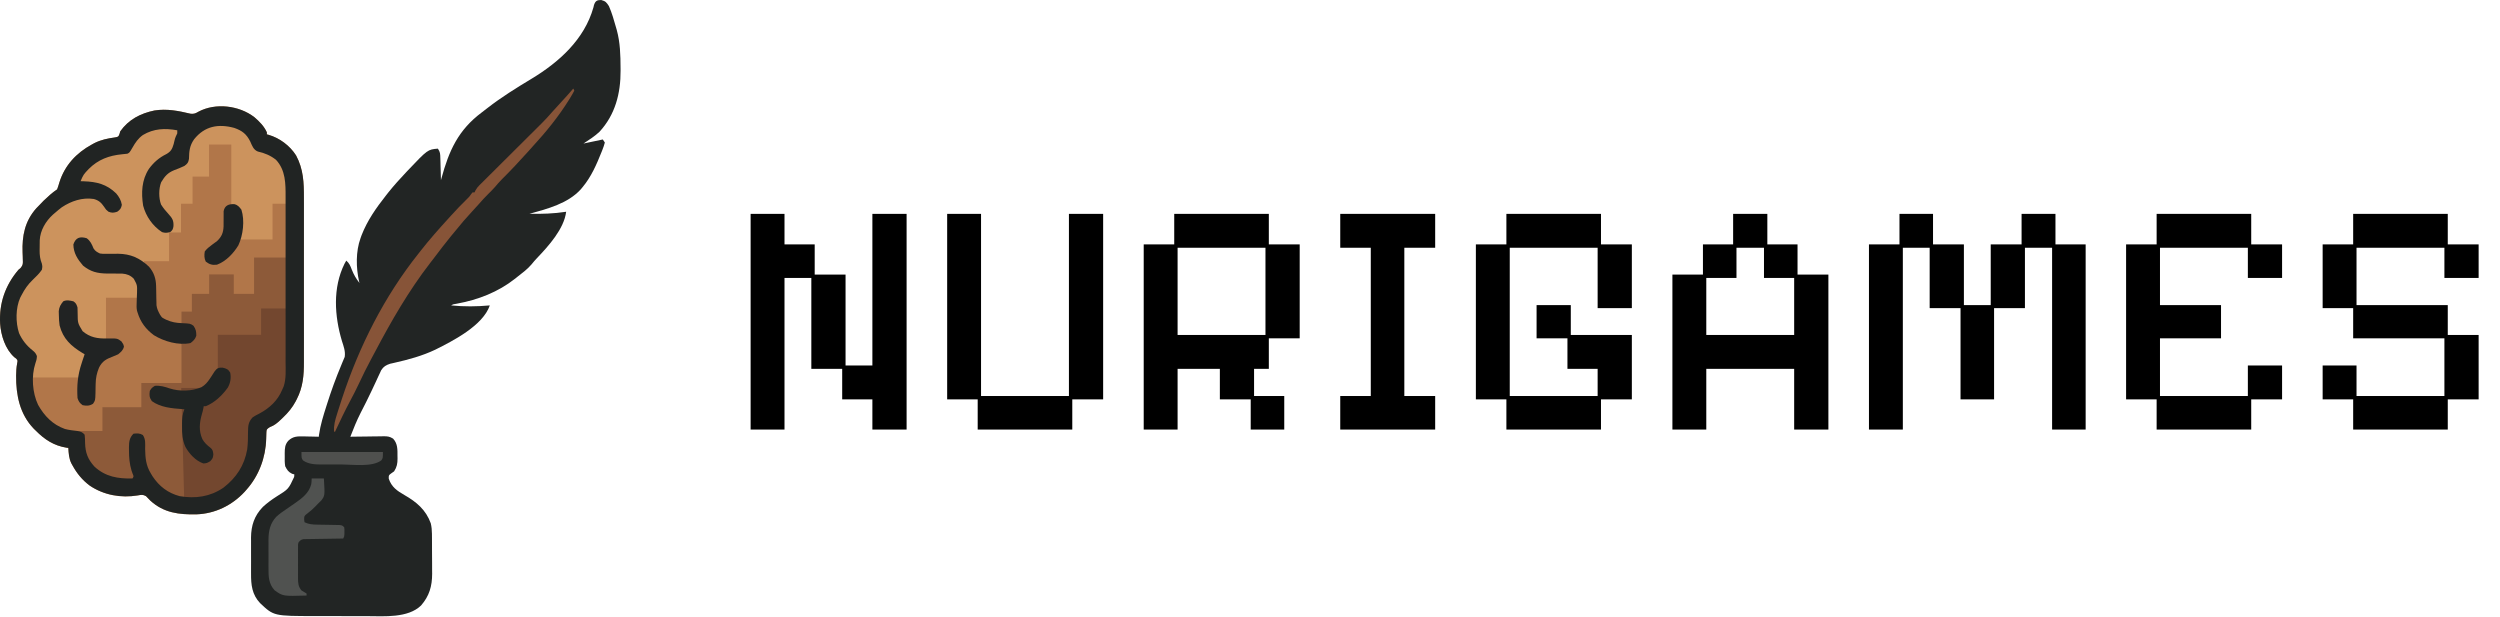 <svg width="2115" height="522" viewBox="0 0 2115 522" fill="none" xmlns="http://www.w3.org/2000/svg">
    <path d="M215.136 99.08C219.497 102.817 223.351 106.676 225.76 111.962C225.76 112.53 225.76 113.099 225.76 113.684C226.22 113.801 226.679 113.917 227.153 114.038C236.563 116.756 245.239 123.23 250.497 131.528C256.72 143.149 257.145 154.554 257.099 167.4C257.103 169.056 257.107 170.712 257.113 172.369C257.124 176.837 257.12 181.305 257.112 185.773C257.105 190.466 257.111 195.159 257.115 199.852C257.12 207.729 257.114 215.606 257.102 223.483C257.087 232.571 257.092 241.658 257.106 250.745C257.118 258.57 257.12 266.395 257.113 274.22C257.109 278.884 257.108 283.548 257.117 288.211C257.124 292.596 257.119 296.981 257.104 301.366C257.101 302.969 257.102 304.571 257.107 306.174C257.144 317.432 256.32 327.523 251.059 337.716C250.761 338.299 250.464 338.882 250.157 339.483C247.353 344.756 243.87 348.994 239.54 353.11C238.879 353.748 238.219 354.385 237.538 355.041C234.562 357.8 232.18 359.93 228.344 361.292C225.5 363.179 225.5 363.179 225.349 366.11C225.284 367.834 225.22 369.559 225.188 371.285C224.796 386.947 218.999 402.561 208.535 414.259C207.981 414.893 207.427 415.526 206.856 416.18C196.197 427.627 181.891 434.567 166.196 435.134C151.505 435.411 138.56 433.953 127.174 423.504C125.937 422.292 124.726 421.052 123.554 419.776C121.028 418.25 119.417 418.61 116.58 419.109C102.334 421.458 87.916 418.918 75.903 410.814C69.503 405.995 65.102 400.595 61.262 393.589C60.961 393.048 60.66 392.507 60.35 391.95C58.318 387.817 58.081 383.47 57.817 378.948C57.315 378.883 56.814 378.819 56.297 378.752C45.63 377.042 37.755 371.896 30.257 364.306C29.719 363.787 29.18 363.267 28.626 362.732C16.699 350.348 13.532 334.337 13.641 317.782C13.709 314.274 13.841 310.92 14.503 307.471C15.03 304.939 15.03 304.939 13.732 303.397C13.217 303.016 12.702 302.635 12.171 302.243C4.486 295.451 0.812 283.846 0.114 273.876C-0.862 256.585 4.452 241.343 15.616 228.23C16.218 227.721 16.819 227.212 17.439 226.688C19.55 224.211 19.431 222.939 19.307 219.725C19.284 218.734 19.261 217.742 19.238 216.721C19.177 215.17 19.177 215.17 19.115 213.589C18.591 199.413 21.062 187.05 30.742 176.178C32.004 174.857 33.276 173.546 34.564 172.249C35.292 171.485 36.02 170.721 36.77 169.934C40.443 166.45 44.126 163.003 48.343 160.191C49.08 158.195 49.7 156.257 50.281 154.217C54.745 139.949 64.556 129.429 77.626 122.297C78.367 121.89 79.109 121.484 79.873 121.065C85.598 118.203 91.075 117.108 97.357 116.241C100.165 115.704 100.165 115.704 101.085 113.385C101.301 112.631 101.518 111.877 101.741 111.101C108.913 101.04 118.773 95.986 130.636 93.479C141.3 91.812 150.944 93.788 161.281 96.237C164.228 96.502 165.418 95.94 167.949 94.468C182.37 86.788 202.244 89.194 215.136 99.08Z" fill="#CC935D"/>
    <path d="M508.63 0C512.407 1.06 513.006 1.923 515.143 5.167C517.723 10.962 519.415 17.171 521.171 23.254C521.372 23.946 521.573 24.639 521.78 25.353C524.696 36.002 524.948 46.682 524.993 57.65C524.999 58.33 525.004 59.01 525.01 59.711C525.106 79 520.501 97.07 507.095 111.555C502.954 115.41 498.35 118.343 493.612 121.435C499.012 120.299 504.412 119.162 509.975 117.99C510.544 118.843 511.112 119.696 511.698 120.574C511.131 122.742 510.488 124.646 509.652 126.711C509.415 127.315 509.177 127.92 508.932 128.543C504.653 139.234 500.208 149.566 492.75 158.469C492.068 159.297 492.068 159.297 491.371 160.141C480.405 172.214 463.13 176.667 447.966 180.861C458.478 181.055 468.57 180.766 478.97 179.139C477.192 193.601 464.087 208.1 454.324 218.322C452.679 220.051 451.173 221.792 449.688 223.654C446.215 227.77 441.854 230.954 437.631 234.259C436.795 234.936 436.795 234.936 435.942 235.628C421.39 247.098 404.599 253.61 386.484 256.917C383.529 257.336 383.529 257.336 381.65 258.373C392.662 259.484 403.359 259.383 414.377 258.373C408.542 275.424 383.503 288.212 368.24 295.831C357.312 301.038 345.614 304.228 333.835 306.875C333.165 307.03 332.495 307.184 331.805 307.343C331.221 307.472 330.637 307.6 330.036 307.733C326.615 308.87 324.471 310.082 322.515 313.167C322.098 314.069 321.681 314.97 321.252 315.898C320.774 316.911 320.297 317.924 319.805 318.968C319.301 320.067 318.798 321.167 318.294 322.267C317.499 323.969 316.699 325.669 315.899 327.369C315.357 328.522 314.816 329.675 314.277 330.83C311.354 337.072 308.233 343.212 305.071 349.336C301.743 355.887 299.037 362.629 296.387 369.474C297.382 369.456 298.376 369.438 299.402 369.419C303.101 369.357 306.801 369.317 310.501 369.285C312.1 369.267 313.7 369.244 315.3 369.214C317.602 369.172 319.904 369.153 322.207 369.137C322.92 369.12 323.632 369.102 324.366 369.084C327.817 369.082 329.547 369.207 332.544 371.073C336.502 375.279 336.295 380.385 336.273 385.838C336.287 386.51 336.301 387.183 336.315 387.876C336.319 392.135 335.794 395.08 333.42 398.756C332.639 399.307 331.857 399.858 331.052 400.425C328.803 402.081 328.803 402.081 328.899 405C331.227 411.986 335.962 415.281 342.194 418.834C352.359 424.653 360.302 431.306 364.425 442.68C365.137 445.694 365.402 448.499 365.425 451.594C365.433 452.494 365.441 453.394 365.45 454.322C365.455 455.77 365.455 455.77 365.461 457.247C365.466 458.251 365.471 459.254 365.476 460.288C365.484 462.412 365.49 464.536 365.493 466.66C365.501 469.887 365.528 473.113 365.555 476.339C365.561 478.408 365.565 480.477 365.569 482.546C365.585 483.978 365.585 483.978 365.601 485.439C365.571 495.995 363.198 504.213 356.223 512.225C345.176 523.002 324.964 521.31 310.678 521.251C309.009 521.25 307.34 521.25 305.671 521.25C302.193 521.249 298.716 521.242 295.239 521.23C290.818 521.216 286.397 521.212 281.976 521.213C278.535 521.213 275.095 521.208 271.654 521.202C270.026 521.199 268.397 521.197 266.768 521.197C231.588 521.167 231.588 521.167 220.012 510.21C213.222 503.032 212.324 494.835 212.388 485.315C212.385 484.221 212.382 483.128 212.378 482.002C212.376 479.7 212.381 477.4 212.397 475.099C212.416 472.176 212.405 469.255 212.384 466.332C212.369 463.509 212.38 460.686 212.388 457.862C212.381 456.827 212.374 455.791 212.367 454.724C212.48 444.49 215.169 436.354 222.32 428.9C226.006 425.495 229.975 422.595 234.205 419.907C244.065 413.758 244.065 413.758 248.857 403.493C248.937 402.427 248.937 402.427 249.018 401.34C248.059 401.073 248.059 401.073 247.08 400.802C243.847 399.185 242.947 397.658 241.267 394.45C240.8 391.547 240.824 388.718 240.89 385.784C240.884 385.022 240.878 384.259 240.872 383.474C240.912 379.301 241.006 376.197 243.851 372.919C247.887 369.079 251.524 369.107 256.82 369.171C258.234 369.214 258.234 369.214 259.676 369.259C260.639 369.274 261.601 369.29 262.593 369.306C264.959 369.346 267.323 369.403 269.688 369.474C269.757 368.91 269.827 368.345 269.898 367.764C271.099 359.378 273.57 351.516 276.147 343.475C276.374 342.759 276.602 342.042 276.835 341.304C280.318 330.337 284.2 319.638 288.669 309.029C288.964 308.303 289.26 307.577 289.564 306.829C290.231 305.192 290.927 303.566 291.63 301.944C292.333 297.119 290.741 293.1 289.281 288.517C282.972 267.401 281.35 243.554 291.434 223.17C292.18 221.838 292.18 221.838 292.942 220.479C295.508 222.644 296.395 224.906 297.571 228.014C299.306 232.36 301.233 235.774 304.138 239.426C303.951 238.715 303.951 238.715 303.761 237.989C301.167 226.369 300.92 212.798 304.999 201.531C305.292 200.709 305.585 199.886 305.887 199.038C310.768 186.457 318.251 175.879 326.53 165.359C327.546 164.065 327.546 164.065 328.582 162.745C333.377 156.772 338.488 151.106 343.755 145.55C344.167 145.114 344.579 144.677 345.004 144.227C361.841 126.5 361.841 126.5 370.454 125.742C372.484 128.787 372.435 130.238 372.533 133.853C372.566 134.933 372.599 136.012 372.634 137.125C372.674 138.817 372.674 138.817 372.714 140.544C372.747 141.694 372.781 142.844 372.815 143.994C372.897 146.81 372.97 149.625 373.037 152.44C373.232 151.72 373.232 151.72 373.43 150.985C379.826 127.453 387.671 109.973 407.607 95.082C409.183 93.896 410.737 92.685 412.288 91.467C424.034 82.328 436.698 74.455 449.439 66.787C472.852 52.672 494.363 33.494 502.063 6.19C502.21 5.545 502.358 4.9 502.51 4.236C503.711 0.787 505.013 0 508.63 0Z" fill="#222524"/>
    <path d="M77.111 319.311H25.844V344.329L41.538 358.575L61.766 368.999L65.253 385.677L83.737 403.051L105.36 407.568L121.752 403.051L128.378 410.347L158.72 424.594L190.457 419.382L209.29 398.881L219.753 380.465L222.194 353.363L230.564 348.498L243.468 335.989L251.49 319.311V172.332H230.564V202.562H200.92V196.655H195.689V122.297H176.856V149.399H162.905V172.332H153.14V196.655H143.026V220.978H121.752V251.902H89.666V295.683H77.111V319.311Z" fill="#B17649"/>
    <path d="M86.659 364.612H65.461V399.005L86.659 410.347H119.552L143.308 427.177H182.78L214.942 399.005L222.982 349.977L235.043 347.05L251.49 321.073V217.895H214.942V248.629H197.764V232.164H176.932V248.629H162.313V263.63H153.541V324H119.552V344.489H86.659V364.612Z" fill="#8D5A39"/>
    <path d="M153.305 328.201L155.948 427.177L188.801 420.377L213.347 387.889L220.899 354.267L236.004 341.423L251.487 314.223V260.957H220.899V283.246H184.27V328.201H153.305Z" fill="#73472F"/>
    <path d="M215.136 99.08C219.497 102.817 223.351 106.676 225.76 111.962C225.76 112.53 225.76 113.099 225.76 113.684C226.22 113.801 226.679 113.917 227.153 114.038C236.563 116.756 245.239 123.23 250.497 131.528C256.72 143.149 257.145 154.554 257.099 167.4C257.103 169.056 257.107 170.712 257.113 172.369C257.124 176.837 257.12 181.305 257.112 185.773C257.105 190.466 257.111 195.159 257.115 199.852C257.12 207.729 257.114 215.606 257.102 223.483C257.087 232.571 257.092 241.658 257.106 250.745C257.118 258.57 257.12 266.395 257.113 274.22C257.109 278.884 257.108 283.548 257.117 288.211C257.124 292.596 257.119 296.981 257.104 301.366C257.101 302.969 257.102 304.571 257.107 306.174C257.144 317.432 256.32 327.523 251.059 337.716C250.761 338.299 250.464 338.882 250.157 339.483C247.353 344.756 243.87 348.994 239.54 353.11C238.879 353.748 238.219 354.385 237.538 355.041C234.562 357.8 232.18 359.93 228.344 361.292C225.5 363.179 225.5 363.179 225.349 366.11C225.284 367.834 225.22 369.559 225.188 371.285C224.796 386.947 218.999 402.561 208.535 414.259C207.981 414.893 207.427 415.526 206.856 416.18C196.197 427.627 181.891 434.567 166.196 435.134C151.505 435.411 138.56 433.953 127.174 423.504C125.937 422.292 124.726 421.052 123.554 419.776C121.028 418.25 119.417 418.61 116.58 419.109C102.334 421.458 87.916 418.918 75.903 410.814C69.503 405.995 65.102 400.595 61.262 393.589C60.961 393.048 60.66 392.507 60.35 391.95C58.318 387.817 58.081 383.47 57.817 378.948C57.315 378.883 56.814 378.819 56.297 378.752C45.63 377.042 37.755 371.896 30.257 364.306C29.719 363.787 29.18 363.267 28.626 362.732C16.699 350.348 13.532 334.337 13.641 317.782C13.709 314.274 13.841 310.92 14.503 307.471C15.03 304.939 15.03 304.939 13.732 303.397C13.217 303.016 12.702 302.635 12.171 302.243C4.486 295.451 0.812 283.846 0.114 273.876C-0.862 256.585 4.452 241.343 15.616 228.23C16.218 227.721 16.819 227.212 17.439 226.688C19.55 224.211 19.431 222.939 19.307 219.725C19.284 218.734 19.261 217.742 19.238 216.721C19.177 215.17 19.177 215.17 19.115 213.589C18.591 199.413 21.062 187.05 30.742 176.178C32.004 174.857 33.276 173.546 34.564 172.249C35.292 171.485 36.02 170.721 36.77 169.934C40.443 166.45 44.126 163.003 48.343 160.191C49.08 158.195 49.7 156.257 50.281 154.217C54.745 139.949 64.556 129.429 77.626 122.297C78.367 121.89 79.109 121.484 79.873 121.065C85.598 118.203 91.075 117.108 97.357 116.241C100.165 115.704 100.165 115.704 101.085 113.385C101.301 112.631 101.518 111.877 101.741 111.101C108.913 101.04 118.773 95.986 130.636 93.479C141.3 91.812 150.944 93.788 161.281 96.237C164.228 96.502 165.418 95.94 167.949 94.468C182.37 86.788 202.244 89.194 215.136 99.08ZM164.228 117.812C160.418 123.221 159.992 127.9 159.878 134.364C159.331 137.607 158.634 138.438 155.999 140.383C153.187 141.775 150.261 142.875 147.328 143.983C141.858 146.197 139.417 149.09 136.352 154.163C134.207 159.654 134.194 167.475 136.244 173.003C138.068 175.944 140.11 178.421 142.461 180.952C145.686 184.506 146.995 186.457 146.761 191.277C146.404 193.766 145.976 194.838 143.942 196.364C140.973 197.041 139.868 197.214 137.052 196.364C129.154 191.168 123.517 183.121 121.092 173.998C119.396 163.035 119.835 152.247 126.017 142.805C130.162 137.263 134.524 133.442 140.712 130.371C144.662 128.141 145.666 126.072 146.956 121.758C147.178 120.806 147.4 119.853 147.629 118.872C148.175 116.574 148.916 114.904 149.97 112.823C149.97 111.97 149.97 111.118 149.97 110.239C139.632 108.32 130.041 108.74 120.903 114.223C116.862 117.086 114.505 120.626 112.076 124.88C109.593 129.136 109.593 129.136 107.769 130.048C106.262 130.213 104.753 130.376 103.243 130.516C92.176 131.594 83.061 134.961 75.042 142.967C70.594 147.692 70.594 147.692 68.152 153.302C69.047 153.324 69.942 153.346 70.864 153.369C81.798 153.76 90.175 155.756 98.296 163.636C100.848 166.719 102.401 169.364 103.086 173.325C102.467 176.354 101.67 177.353 99.157 179.139C96.162 180.095 94.656 180.27 91.729 179.085C89.683 177.416 89.683 177.416 88.015 174.886C85.704 171.455 83.416 169.432 79.348 168.343C69.731 166.849 60.266 170.055 52.297 175.351C50.329 176.829 48.469 178.376 46.621 180C45.715 180.769 45.715 180.769 44.791 181.554C38.65 187.16 34.039 194.872 33.612 203.318C33.556 205.433 33.542 207.544 33.541 209.659C33.525 210.736 33.525 210.736 33.509 211.834C33.499 215.947 33.889 219.187 35.425 223.062C35.909 225.538 35.909 225.538 35.425 228.23C33.262 231.358 30.59 233.99 27.835 236.597C23.683 240.536 20.82 244.671 18.2 249.761C17.841 250.438 17.483 251.115 17.113 251.813C13.194 260.586 13.134 272.684 16.101 281.788C18.716 287.663 22.544 292.449 27.566 296.43C29.564 298.081 30.215 298.748 31.226 301.22C31.127 303.814 30.745 305.191 29.881 307.572C26.379 318.223 27.411 332.419 32.199 342.456C37.514 351.942 44.599 359.239 54.934 362.917C58.436 363.832 62.017 364.221 65.609 364.629C68.429 365.226 69.733 365.54 71.597 367.751C71.881 370.149 71.989 372.3 71.974 374.695C72.21 382.968 74.226 388.44 79.833 394.665C89.108 403.343 99.88 405.089 112.076 404.785C113.2 403.035 113.2 403.035 112.267 400.923C111.938 399.995 111.608 399.067 111.268 398.11C109.549 392.361 109.13 387.038 109.115 381.047C109.107 380.227 109.099 379.408 109.09 378.563C109.147 373.845 109.432 370.395 112.937 366.89C116.029 366.598 118.158 366.402 120.863 368.037C123.333 371.705 122.807 375.49 122.787 379.809C122.949 387.521 123.467 393.754 127.578 400.479C128.068 401.296 128.557 402.113 129.062 402.955C134.693 411.465 142.089 417.111 151.992 419.749C165.272 422.022 177.766 420.3 189.046 412.566C199.951 404.124 206.738 393.856 209.13 380.188C209.764 375.187 209.829 370.112 209.825 365.076C209.884 360.103 210.155 356.914 213.702 353.11C216.374 351.401 216.374 351.401 219.408 349.881C227.955 345.32 234.909 338.947 238.679 329.857C239.335 328.376 239.335 328.376 240.005 326.866C242.211 320.129 241.621 312.811 241.597 305.801C241.6 304.144 241.605 302.486 241.61 300.829C241.622 296.343 241.618 291.857 241.609 287.371C241.603 282.666 241.609 277.962 241.613 273.257C241.618 265.355 241.611 257.454 241.599 249.552C241.585 240.433 241.59 231.313 241.604 222.194C241.616 214.35 241.617 206.506 241.61 198.662C241.606 193.983 241.606 189.305 241.614 184.626C241.622 180.225 241.617 175.824 241.602 171.423C241.598 169.813 241.599 168.203 241.605 166.593C241.641 155.31 241.661 144.018 233.511 135.215C228.825 131.517 223.918 129.469 218.12 128.184C214.426 126.734 213.284 123.256 211.765 119.821C208.544 113.379 204.939 110.571 198.146 108.194C184.729 104.562 173.165 106.632 164.228 117.812Z" fill="#212423"/>
    <path d="M485 74.928C485.284 75.497 485.568 76.065 485.861 76.651C484.835 78.666 483.766 80.546 482.577 82.464C482.047 83.331 482.047 83.331 481.505 84.216C472.616 98.547 461.96 111.628 450.55 124.019C449.347 125.364 448.145 126.71 446.943 128.056C439.709 136.089 432.364 144.015 424.662 151.603C422.506 153.793 420.522 156.109 418.522 158.442C416.78 160.395 414.949 162.229 413.086 164.067C410.22 166.899 407.528 169.806 404.907 172.865C403.132 174.888 401.308 176.857 399.471 178.824C394.443 184.209 389.704 189.752 385.095 195.503C383.876 196.974 382.656 198.446 381.435 199.916C376.657 205.758 372.098 211.766 367.543 217.783C366.265 219.464 364.974 221.135 363.679 222.803C345.817 245.97 331.25 271.216 317.616 297.03C316.397 299.334 315.167 301.631 313.928 303.925C310.285 310.69 306.903 317.536 303.657 324.5C301.387 329.341 298.963 334.078 296.441 338.792C291.814 347.441 287.617 356.282 283.468 365.168C283.184 365.168 282.9 365.168 282.607 365.168C282.248 359.72 283.541 355.262 285.191 350.096C285.463 349.229 285.734 348.362 286.014 347.468C286.874 344.751 287.751 342.04 288.636 339.33C288.908 338.498 289.179 337.665 289.459 336.808C303.984 292.749 325.131 250.771 354.091 214.45C354.702 213.666 355.314 212.882 355.944 212.075C363.252 202.78 371.101 193.9 379.067 185.168C379.819 184.335 380.572 183.502 381.348 182.644C385.884 177.642 390.511 172.79 395.35 168.077C397.181 166.279 397.181 166.279 398.579 164.255C398.961 163.767 399.343 163.279 399.736 162.775C400.305 162.775 400.873 162.775 401.459 162.775C401.693 162.261 401.927 161.747 402.169 161.217C403.161 159.367 404.124 158.177 405.604 156.706C406.098 156.212 406.591 155.717 407.1 155.207C407.64 154.674 408.18 154.142 408.736 153.593C409.307 153.024 409.877 152.455 410.464 151.869C412.351 149.988 414.244 148.112 416.137 146.237C417.453 144.926 418.768 143.615 420.083 142.304C423.551 138.848 427.023 135.397 430.496 131.948C436.041 126.44 441.58 120.926 447.116 115.41C449.045 113.49 450.976 111.574 452.908 109.657C454.104 108.467 455.3 107.277 456.495 106.087C457.026 105.562 457.558 105.036 458.105 104.495C461.303 101.305 464.328 98.008 467.275 94.585C469.392 92.141 471.599 89.782 473.804 87.416C477.609 83.316 481.356 79.175 485 74.928Z" fill="#875438"/>
    <path d="M263.664 404.785C267.075 404.785 270.485 404.785 273.999 404.785C274.889 419.286 274.889 419.286 271.792 423.409C270.839 424.412 269.851 425.382 268.832 426.316C268.087 427.104 268.087 427.104 267.328 427.907C264.977 430.373 262.58 432.529 259.842 434.552C257.346 436.476 257.346 436.476 257.312 439.504C257.472 440.65 257.472 440.65 257.635 441.818C261.271 443.565 264.319 443.779 268.33 443.837C268.932 443.85 269.533 443.862 270.153 443.875C272.713 443.929 275.273 443.963 277.833 443.999C279.708 444.028 281.582 444.067 283.456 444.106C285.133 444.13 285.133 444.13 286.844 444.155C289.501 444.402 289.501 444.402 291.224 446.125C291.422 447.928 291.422 447.928 291.385 450C291.38 450.684 291.374 451.368 291.369 452.073C291.224 453.876 291.224 453.876 290.363 455.598C289.307 455.611 288.25 455.623 287.162 455.636C283.247 455.686 279.333 455.753 275.418 455.824C273.723 455.853 272.028 455.877 270.333 455.897C267.898 455.926 265.463 455.971 263.028 456.019C262.269 456.024 261.51 456.03 260.728 456.036C259.668 456.061 259.668 456.061 258.586 456.087C257.654 456.102 257.654 456.102 256.703 456.116C254.533 456.568 253.771 457.265 252.468 459.043C252.079 460.726 252.079 460.726 252.134 462.589C252.125 463.299 252.117 464.009 252.109 464.741C252.117 465.887 252.117 465.887 252.125 467.057C252.122 467.846 252.12 468.635 252.117 469.448C252.116 471.117 252.12 472.787 252.131 474.456C252.145 477.006 252.131 479.555 252.115 482.105C252.116 483.728 252.12 485.351 252.125 486.973C252.12 487.734 252.114 488.495 252.109 489.279C252.156 493.385 252.343 496.213 255.052 499.522C256.469 500.412 257.902 501.279 259.358 502.106C259.358 502.674 259.358 503.242 259.358 503.828C239.338 504.417 239.338 504.417 232.282 499.36C227.295 493.886 227.104 487.848 227.149 480.793C227.146 479.923 227.144 479.052 227.141 478.156C227.139 476.324 227.144 474.492 227.155 472.66C227.169 469.874 227.155 467.089 227.139 464.303C227.14 462.515 227.144 460.727 227.149 458.939C227.143 458.115 227.138 457.291 227.133 456.443C227.21 449.015 228.562 442.724 233.737 437.183C236.424 434.697 239.368 432.658 242.402 430.622C243.706 429.721 245.009 428.818 246.311 427.914C247.502 427.094 248.693 426.274 249.884 425.455C255.754 421.381 261.495 416.923 263.307 409.65C263.609 407.576 263.609 407.576 263.664 404.785Z" fill="#505250"/>
    <path d="M73.32 201.531C76.48 203.788 77.715 206.732 79.157 210.228C80.614 212.494 82.106 213.255 84.516 214.45C87.176 214.798 87.176 214.798 90.037 214.709C91.637 214.72 91.637 214.72 93.269 214.731C95.484 214.723 97.701 214.705 99.916 214.677C110.508 214.781 118.296 218.306 125.991 225.569C130.259 230.407 131.967 235.823 132.067 242.188C132.091 243.244 132.115 244.301 132.141 245.389C132.185 247.612 132.223 249.834 132.255 252.057C132.282 253.117 132.308 254.176 132.336 255.268C132.361 256.718 132.361 256.718 132.387 258.198C132.79 261.295 133.851 263.397 135.33 266.125C135.63 266.679 135.855 266.912 136.191 267.416C137.052 268.708 137.625 268.998 138.775 269.57C139.649 270.011 139.649 270.011 140.541 270.461C145.143 272.551 148.998 273.222 154.062 273.391C161.019 273.722 161.019 273.722 163.697 275.598C165.767 278.609 166.057 280.394 166.076 283.968C165.152 286.981 163.625 288.315 161.167 290.239C150.97 292.351 138.897 288.937 130.162 283.565C123.319 278.435 118.884 272.585 116.383 264.402C116.226 263.893 116.07 263.384 115.909 262.86C115.438 260.547 115.515 258.481 115.619 256.123C115.645 255.19 115.671 254.256 115.698 253.295C115.759 251.343 115.838 249.392 115.933 247.441C116.088 241.186 116.088 241.186 113.19 235.836C110.373 232.929 107.42 231.782 103.403 231.469C102.434 231.469 101.465 231.469 100.466 231.47C99.392 231.456 98.318 231.442 97.211 231.428C94.973 231.413 92.735 231.408 90.496 231.414C82.318 231.284 76.618 229.894 70.232 224.694C65.599 219.302 62.188 214.084 62.07 206.806C64.068 200.93 67.579 199.861 73.32 201.531Z" fill="#212323"/>
    <path d="M188.248 311.017C191.676 311.859 192.895 312.228 194.762 315.215C195.634 319.784 194.962 323.949 192.682 327.983C187.909 334.531 181.708 340.607 174.092 343.637C173.523 343.637 172.955 343.637 172.369 343.637C172.256 344.247 172.143 344.858 172.026 345.487C171.508 347.943 171.508 347.943 170.828 350.291C168.711 357.632 168.049 364.311 171.185 371.466C172.908 374.562 175.184 376.611 177.977 378.752C180.074 380.48 180.137 381.656 180.497 384.384C180.12 387.56 180.12 387.56 177.913 390.144C174.953 391.866 174.953 391.866 172.046 392.082C165.537 389.837 160.185 384.058 156.867 378.086C154.317 372.291 153.907 366.974 154.014 360.7C154.01 359.462 154.01 359.462 154.005 358.199C154.038 353.873 154.298 350.269 156.006 346.22C155.462 346.188 154.918 346.156 154.357 346.123C145.486 345.471 135.819 344.693 128.446 339.33C126.292 336.1 126.262 334.543 126.723 330.718C128.338 328.134 128.338 328.134 131.029 326.412C135.442 326.037 139.449 327.162 143.571 328.619C151.993 331.302 162.335 331.055 170.452 327.549C173.602 325.68 175.525 323.406 177.537 320.383C177.987 319.706 178.438 319.029 178.902 318.331C179.785 316.992 180.653 315.644 181.503 314.284C183.536 311.488 184.801 310.892 188.248 311.017Z" fill="#202423"/>
    <path d="M62.127 254.928C64.404 256.544 64.67 257.389 65.572 260.096C65.62 261.79 65.666 263.485 65.69 265.18C65.757 273.39 65.757 273.39 69.9 280.193C76.166 285.477 82.415 286.499 90.387 286.364C99.253 286.217 99.253 286.217 102.744 288.84C104.328 291.101 104.328 291.101 104.867 293.254C104.081 296.396 102.455 297.605 100.022 299.713C98.466 300.412 96.907 301.108 95.311 301.71C89.826 303.783 86.503 305.564 83.766 311.017C81.871 315.605 80.987 319.874 80.923 324.827C80.903 325.653 80.882 326.478 80.861 327.328C80.824 329.053 80.797 330.778 80.78 332.503C80.599 338.76 80.599 338.76 78.669 341.615C75.698 343.429 73.249 343.474 69.879 342.775C67.322 340.874 66.581 339.773 65.572 336.747C64.939 326.329 65.701 317.413 69.017 307.464C69.282 306.633 69.548 305.801 69.821 304.944C70.391 303.193 70.991 301.451 71.601 299.713C70.695 299.18 70.695 299.18 69.771 298.637C60.055 292.723 53.328 286.632 50.406 275.282C49.975 272.378 49.857 269.544 49.801 266.609C49.769 265.509 49.736 264.409 49.703 263.275C50.128 259.59 51.195 257.782 53.515 254.928C56.308 253.532 59.185 254.241 62.127 254.928Z" fill="#212323"/>
    <path d="M198.237 172.717C201.16 173.395 202.491 175.085 204.239 177.416C207.177 186.652 205.674 198.965 201.655 207.56C197.549 214.349 191.127 221.131 183.569 223.924C179.562 224.414 177.331 223.743 174.095 221.34C172.704 218.558 172.739 215.736 173.234 212.727C175.036 210.344 177.036 208.792 179.431 207.032C180.104 206.531 180.777 206.03 181.47 205.514C182.431 204.838 182.431 204.838 183.411 204.149C187.498 200.332 188.902 197.049 189.14 191.563C189.165 189.808 189.174 188.053 189.167 186.298C189.16 184.536 189.169 182.774 189.194 181.013C189.19 180.239 189.186 179.466 189.182 178.669C190.145 173.771 193.53 172.479 198.237 172.717Z" fill="#202323"/>
    <path d="M255.047 382.393C277.784 382.393 300.521 382.393 323.946 382.393C323.946 387.56 323.946 387.56 322.529 389.539C314.546 395.311 298.904 392.987 289.515 392.952C286.578 392.943 283.642 392.952 280.706 392.963C278.821 392.962 276.936 392.96 275.051 392.956C273.748 392.962 273.748 392.962 272.419 392.967C266.752 392.929 261.135 392.855 256.339 389.498C255.047 387.56 255.047 387.56 255.047 382.393Z" fill="#4F504E"/>
    <path d="M635.027 363.405V180.936H663.688V206.76H689.228V232.3H715.336V309.204H738.038V180.936H766.983V363.405H738.038V337.865H712.498V312.042H686.39V235.138H663.688V363.405H635.027ZM827.127 363.405V337.865H801.303V180.936H829.964V335.028H904.314V180.936H933.259V337.865H907.152V363.405H827.127ZM967.579 363.405V206.76H993.403V180.936H1073.43V206.76H1099.54V286.218H1073.43V312.042H1060.94V335.028H1086.48V363.405H1058.1V337.865H1032V312.042H996.24V363.405H967.579ZM996.24 283.38H1070.59V209.598H996.24V283.38ZM1133.85 363.405V335.028H1159.68V209.598H1133.85V180.936H1214.16V209.598H1188.06V335.028H1214.16V363.405H1133.85ZM1274.41 363.405V337.865H1248.59V206.76H1274.41V180.936H1354.43V206.76H1380.54V260.678H1351.6V209.598H1277.25V335.028H1351.6V312.042H1326.06V286.218H1299.95V258.124H1328.89V283.38H1380.54V337.865H1354.43V363.405H1274.41ZM1414.86 363.405V232.3H1440.69V206.76H1466.23V180.936H1495.17V206.76H1520.71V232.3H1546.82V363.405H1517.87V312.042H1443.52V363.405H1414.86ZM1443.52 283.38H1517.87V235.138H1492.33V209.598H1469.06V235.138H1443.52V283.38ZM1581.14 363.405V206.76H1606.96V180.936H1635.34V206.76H1661.45V258.124H1684.15V206.76H1710.26V180.936H1738.92V206.76H1764.46V363.405H1736.08V209.598H1713.09V260.678H1686.99V337.865H1658.61V260.678H1632.5V209.598H1609.8V363.405H1581.14ZM1824.51 363.405V337.865H1798.68V206.76H1824.51V180.936H1904.53V206.76H1930.64V235.138H1901.69V209.598H1827.34V258.124H1878.99V286.218H1827.34V335.028H1901.69V309.204H1930.64V337.865H1904.53V363.405H1824.51ZM1990.78 363.405V337.865H1964.96V309.204H1993.62V335.028H2067.97V286.218H1990.78V260.678H1964.96V206.76H1990.78V180.936H2070.81V206.76H2096.92V235.138H2067.97V209.598H1993.62V258.124H2070.81V283.38H2096.92V337.865H2070.81V363.405H1990.78Z" fill="black"/>
</svg>
